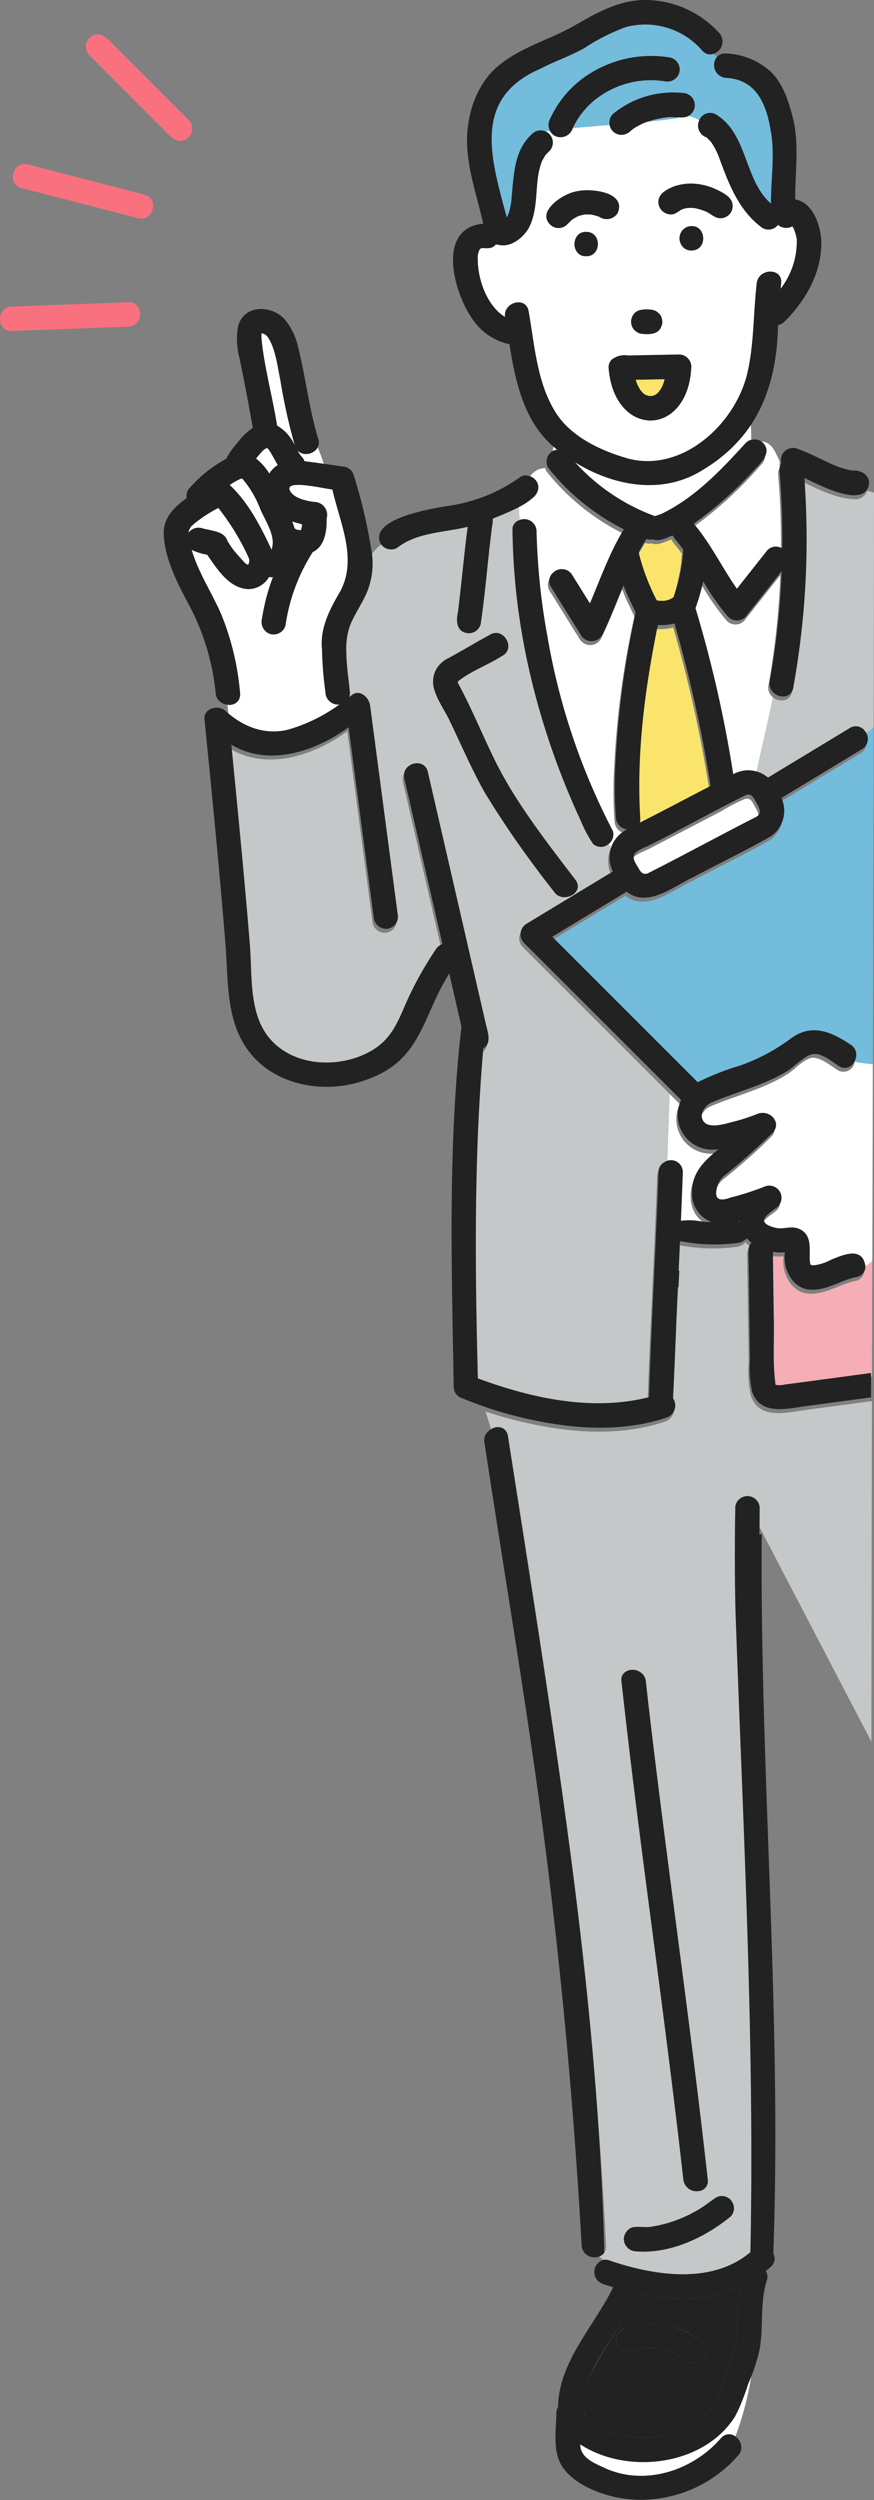 <svg xmlns="http://www.w3.org/2000/svg" xmlns:xlink="http://www.w3.org/1999/xlink" width="129.048" height="368.774" viewBox="0 0 129.048 368.774">
  <rect x="0" y="0" width="129.048" height="368.774" fill="#808080" stroke="none"/>
  <defs>
    <clipPath id="clip-path">
      <rect id="長方形_32" data-name="長方形 32" width="129.048" height="368.774" fill="none"/>
    </clipPath>
  </defs>
  <g id="グループ_8198" data-name="グループ 8198" transform="translate(-2442 -834)">
    <g id="グループ_8197" data-name="グループ 8197" transform="translate(2442 834)">
      <g id="グループ_8196" data-name="グループ 8196" clip-path="url(#clip-path)">
        <path id="パス_28841" data-name="パス 28841" d="M109.037,180.817c0-.039-.01-.078-.009-.117-.093.023-.185.037-.278.058.1.016.192.034.287.059" fill="#fff"/>
        <path id="パス_28842" data-name="パス 28842" d="M98.5,171.813h0a1.675,1.675,0,0,1,2.135,1.686q-.127,3.587-.284,7.171a9.44,9.44,0,0,1,3.121.118c.466.042.931.056,1.395.069a4.454,4.454,0,0,1-2.877-4.192c-.11-3.063,1.754-4.769,3.9-6.569a5.1,5.1,0,0,1-5.515-7.245c-.985-.953-1.942-1.939-2.917-2.9l1.407,1.406Z" fill="#fff"/>
        <path id="パス_28843" data-name="パス 28843" d="M39.678,66.327c-.018-.023-.1-.139-.062-.071.02.026.041.047.062.071" fill="#73bcdc"/>
        <path id="パス_28844" data-name="パス 28844" d="M38.52,49.121a.178.178,0,0,1,0,.026l0-.026h0" fill="#73bcdc"/>
        <path id="パス_28845" data-name="パス 28845" d="M38.525,49.1s0,0,0,.008v.006h0l0-.014" fill="#73bcdc"/>
        <path id="パス_28846" data-name="パス 28846" d="M38.876,68.658a12.212,12.212,0,0,1,.882,1.2,4.055,4.055,0,0,1,1.247-1.264c-.447-.742-.815-1.522-1.305-2.235a.643.643,0,0,1-.083-.1,1.554,1.554,0,0,0-.16-.173l-.014-.008c-.037.011-.069.017-.1.025-.1.061-.225.121-.335.195l-.018.017-.041.035a4.612,4.612,0,0,0-.371.369c-.274.3-.53.613-.785.928a5.923,5.923,0,0,1,1.085,1.014" fill="#fff"/>
        <path id="パス_28847" data-name="パス 28847" d="M94.549,57.544c.027.024.049.055.074.082L94.6,57.6c-.021-.018-.028-.028-.055-.052" fill="#73bcdc"/>
        <path id="パス_28848" data-name="パス 28848" d="M39.7,66.356c.015.016.028.032.045.047-.012-.011-.022-.025-.033-.037a.408.408,0,0,0-.033-.038l.021.028" fill="#73bcdc"/>
        <path id="パス_28849" data-name="パス 28849" d="M38.728,51.285c.633,3.847,1.52,7.658,2.178,11.495a6.337,6.337,0,0,1,2.644,3,85.271,85.271,0,0,1-2.162-9.742c-.449-2.093-.645-4.4-1.8-6.254a1.483,1.483,0,0,0-.967-.639,9.019,9.019,0,0,0,.1,2.144" fill="#fff"/>
        <path id="パス_28850" data-name="パス 28850" d="M96.936,58.142l.039-.023c.075-.046.1-.077.1-.094a.86.86,0,0,1-.135.117" fill="#73bcdc"/>
        <path id="パス_28851" data-name="パス 28851" d="M44.6,77.349c-.483-.151-.982-.262-1.458-.438q.182.505.35,1.012a1.3,1.3,0,0,1,.148.127c.024.014.048.029.073.042.117.036.235.06.353.09h.012c.12.008.24.014.361.011.045-.195.106-.388.139-.587.008-.086.015-.172.022-.258" fill="#fff"/>
        <path id="パス_28852" data-name="パス 28852" d="M93.863,56.015a5.289,5.289,0,0,0,.207.619v0a6.767,6.767,0,0,0,.534.96c.143.131.171.18.141.166a2.4,2.4,0,0,0,.343.348,2.294,2.294,0,0,0,.291.172,3.752,3.752,0,0,1,.373.117.993.993,0,0,1,.2.016c.117,0,.233,0,.349-.009.07-.019.142-.035.212-.054-.009-.02.06-.067.2-.079l.192-.114c.1-.128.165-.159.165-.135.078-.076.152-.155.225-.236.086-.179.136-.215.128-.173a5.931,5.931,0,0,0,.394-.7c.135-.454.075-.155,0-.006l0,.006-.02.068a7.44,7.44,0,0,0,.346-1.052l-4.28.082" fill="#fbe46c"/>
        <path id="パス_28853" data-name="パス 28853" d="M36.609,83.34l-.035.026c.009,0,.022-.008.036-.027h0" fill="#73bcdc"/>
        <path id="パス_28854" data-name="パス 28854" d="M36.795,83.283a.463.463,0,0,0-.07.017.412.412,0,0,0,.1-.006c0-.01-.011-.013-.029-.011" fill="#73bcdc"/>
        <path id="パス_28855" data-name="パス 28855" d="M38.6,49.05l.01-.01.02-.021c-.017-.027-.027-.032-.031-.024a.523.523,0,0,0,0,.055" fill="#73bcdc"/>
        <path id="パス_28856" data-name="パス 28856" d="M38.072,77.1a42.823,42.823,0,0,1,2.022,3.993c.747-2.116-1.049-4.374-1.793-6.332a15.072,15.072,0,0,0-2.523-4.155c.075.079-.106.014-.108-.014-.006-.012.005-.024.047-.03a7.849,7.849,0,0,0-1.8.978,22.625,22.625,0,0,1,4.151,5.56" fill="#fff"/>
        <path id="パス_28857" data-name="パス 28857" d="M96.779,58.265a.329.329,0,0,0-.066.009l-.032.018a.3.3,0,0,1,.1-.027" fill="#73bcdc"/>
        <path id="パス_28858" data-name="パス 28858" d="M99.4,92.565a7.839,7.839,0,0,1-2.453.221c-1.9,9.333-3.178,18.916-2.6,28.453a1.738,1.738,0,0,1-.076.713c3.5-1.775,6.971-3.618,10.461-5.422A193.317,193.317,0,0,0,99.4,92.565" fill="#fbe46c"/>
        <path id="パス_28859" data-name="パス 28859" d="M112.545,175.685l.006,0,.007,0h0l-.01,0" fill="#73bcdc"/>
        <path id="パス_28860" data-name="パス 28860" d="M29.245,77.837a18.793,18.793,0,0,1,2.286.485c.865.214,1.743.515,2.031,1.42a11.748,11.748,0,0,0,.906,1.376c.481.6,1,1.172,1.519,1.744a3.377,3.377,0,0,0,.327.307c.058.037.119.069.18.1a.685.685,0,0,1,.076.019l.029.01h.04l.005-.007,0-.006a1,1,0,0,1,.072-.119,3.136,3.136,0,0,0,.088-.317c.012-.1-.007-.221,0-.323-.005-.022-.009-.043-.01-.05-.005-.026-.023-.081-.036-.122a35.35,35.35,0,0,0-4.517-7.424,19.2,19.2,0,0,0-3.866,2.579,1.7,1.7,0,0,0-.535,1.082,1.9,1.9,0,0,1,1.406-.755" fill="#fff"/>
        <path id="パス_28861" data-name="パス 28861" d="M97.379,57.688c-.012.018-.024.036-.038.054a.162.162,0,0,0,.038-.054" fill="#73bcdc"/>
        <path id="パス_28862" data-name="パス 28862" d="M94.175,82.282a29.421,29.421,0,0,0,2.577,6.837l0,.012c.091.018.179.048.27.063a5.953,5.953,0,0,0,1.008,0c.211-.057.426-.1.635-.168.194-.1.381-.214.572-.321a28.878,28.878,0,0,0,1.282-5.262c.089-.577.091-1.167.182-1.739-.5-.763-1.133-1.375-1.6-2.128-.872.323-1.991.964-2.893.567a1.556,1.556,0,0,1-.95-.067A20.054,20.054,0,0,0,94.108,82.1c.021.063.048.123.067.186" fill="#fbe46c"/>
        <path id="パス_28863" data-name="パス 28863" d="M111.006,65.407a1.8,1.8,0,0,1,1.458,3.049,57.988,57.988,0,0,1-10.235,9.379c2.508,2.914,4.182,6.47,6.379,9.592l4.5-5.683a1.757,1.757,0,0,1,2.2-.252q.064-5.725-.409-11.451a1.575,1.575,0,0,1,.274-1.088,1.912,1.912,0,0,1-.038-.882c-.836-1.769-1.463-3.676-4.132-2.664" fill="#fff"/>
        <path id="パス_28864" data-name="パス 28864" d="M113.46,101.075a117.447,117.447,0,0,0,1.76-16.239l-5.347,6.755a1.8,1.8,0,0,1-2.546,0,35.644,35.644,0,0,1-3.686-5.232,30.738,30.738,0,0,1-1.147,3.937c0,.013.011.023.014.036a182.107,182.107,0,0,1,5.563,24.456,4.419,4.419,0,0,1,3.532-.372c.773-3.921,1.741-7.646,2.526-11.554a1.808,1.808,0,0,1-.669-1.787" fill="#fff"/>
        <path id="パス_28865" data-name="パス 28865" d="M126.324,73.647c-2.789-.092-5.286-1.353-7.75-2.542a122.933,122.933,0,0,1-1.642,30.928c-.271,1.5-1.86,1.586-2.8.83-.786,3.907-1.754,7.632-2.526,11.554a4.65,4.65,0,0,1,1.594.874l12.077-7.306a1.642,1.642,0,0,1,2.275.478l1.439-1.131q.034-17.337.059-34.675a6.525,6.525,0,0,1-1-.289,1.833,1.833,0,0,1-1.721,1.279" fill="#c4c8c9"/>
        <path id="パス_28866" data-name="パス 28866" d="M127.092,111.093l-11.9,7.2a4.575,4.575,0,0,1-1.513,5.626c-3.751,2.149-7.695,4.01-11.51,6.06-2.959,1.36-6.73,4.583-9.827,2.137l-10.989,6.648q10.74,10.731,21.481,21.46a37.811,37.811,0,0,1,6.163-2.428,28.172,28.172,0,0,0,7.6-4.032c3.048-2.25,5.942-1.009,8.831.935a1.774,1.774,0,0,1,.766,1.921c.851.187,1.755.255,2.682.381q.063-24.835.118-49.67l-1.439,1.131a1.755,1.755,0,0,1-.458,2.63" fill="#73bcdc"/>
        <path id="パス_28867" data-name="パス 28867" d="M126.273,188.962c-2.4.464-4.691,2.215-7.215,1.822-2.38-.37-3.7-3.161-3.36-5.472a6.638,6.638,0,0,1-1.776-.059q.066,4.777.131,9.556c.109,3.328-.211,6.781.27,10.063a3.275,3.275,0,0,0,1.349-.05c4.363-.565,8.72-1.176,13.082-1.749q.018-8.545.043-17.092a9.286,9.286,0,0,1-1.289.976,1.54,1.54,0,0,1-1.235,2.005" fill="#f5aeb5"/>
        <path id="パス_28868" data-name="パス 28868" d="M126.189,156.621a1.666,1.666,0,0,1-2.583,1.188c-.983-.662-2.812-2.09-3.954-1.729-1.2.38-2.253,1.617-3.29,2.3-3.481,2.227-7.646,3.2-11.421,4.807-.893.307-2.1,1.777-1.206,2.861.86,1.091,3.292.265,4.4-.014.844-.212,1.676-.469,2.5-.758.246-.087,1.858-.731,1.014-.372,1.763-.75,3.756,1.287,2.181,2.827a89.394,89.394,0,0,1-6.856,6.091,3.356,3.356,0,0,0-1.244,1.705c-.516,1.8.082,2.394,1.881,1.731a42.253,42.253,0,0,0,4.939-1.575h0l.005,0-.005,0h0l.016-.006a1.8,1.8,0,0,1,1.8,3.114c-.452.335-1.876,1.29-1.75,1.891.137.656,1.586,1.033,2.117,1.077,1.013.085,1.911-.332,2.921.039,2.1.769,1.662,2.93,1.717,4.689.1.757.038.7.633.736,2.253-.043,6.347-3.76,7.508-.268a9.286,9.286,0,0,0,1.289-.976q.036-14.49.074-28.979c-.927-.126-1.831-.194-2.682-.381" fill="#fff"/>
        <path id="パス_28869" data-name="パス 28869" d="M89.864,124.49a1.732,1.732,0,0,1-2.288-.011,18.47,18.47,0,0,1-1.767-3.295A107.32,107.32,0,0,1,75.624,78.327a1.613,1.613,0,0,1,1.128-1.636,14.556,14.556,0,0,1-.125-1.942,28.638,28.638,0,0,1-3.865,1.743,6.523,6.523,0,0,1-.124,1.266c-.619,4.765-.963,9.566-1.669,14.321a1.814,1.814,0,0,1-2.214,1.257c-1.4-.379-1.4-1.875-1.138-3.036.534-4.193.888-8.406,1.443-12.6-3.532.87-7.408.775-10.41,3.094a1.785,1.785,0,0,1-2.347-.491,6.822,6.822,0,0,0-1.382,1.408,11.288,11.288,0,0,1-.7,5.543c-1.214,2.789-3.4,5.27-3.077,8.506a54.327,54.327,0,0,0,.513,6.369,1.557,1.557,0,0,1-.723,1.419c0,.055.007.11.012.166.268-.2.536-.4.8-.6,1.231-.93,2.554.387,2.709,1.554l.522,3.951L58.571,135.8a1.809,1.809,0,0,1-1.8,1.8,1.864,1.864,0,0,1-1.8-1.8l-.522-3.952-3.171-23.979c-4.893,3.576-11.8,5.868-17.313,2.569.965,9.844,1.94,19.688,2.739,29.547.379,4.721-.239,10.51,3.282,14.187,3.608,3.768,9.892,3.964,14.319,1.6,2.709-1.447,3.823-3.456,5-6.18a52.168,52.168,0,0,1,4.9-9.034,1.811,1.811,0,0,1,.932-.709q-2.813-12.215-5.626-24.429c-.52-2.259,2.952-3.214,3.472-.957q4.24,18.423,8.483,36.844c.009.025.012.054.019.079.254,1.23,1.043,3.069-.314,3.828-1.4,16.181-1.223,32.476-.805,48.7,7.97,2.944,16.869,4.888,25.266,2.774.349-11.066,1.019-22.125,1.4-33.191a1.706,1.706,0,0,1,1.465-1.686l.37-10.459L77.178,139.688a1.822,1.822,0,0,1,.364-2.828l12.76-7.718a4.575,4.575,0,0,1-.047-4.11,5.354,5.354,0,0,0-.388-.545l0,0m-4.728,6.891a2.041,2.041,0,0,1-2.79.668,36.719,36.719,0,0,1-3.123-3.926,116.624,116.624,0,0,1-7.7-11.3c-1.943-3.463-3.485-7.1-5.22-10.689-1.649-3.039-4.3-6.694-.092-9.052,2.317-1.144,4.479-2.807,6.884-3.7,1.77-.167,2.757,2.506,1.076,3.349-2.074,1.336-4.556,2.2-6.483,3.718-.209.219-.075.292.2.827,3.108,5.981,5.386,12.379,9.3,17.924,2.428,3.644,5.131,7.124,7.762,10.579a1.4,1.4,0,0,1,.181,1.6" fill="#c4c8c9"/>
        <path id="パス_28870" data-name="パス 28870" d="M43.921,66.438a8.7,8.7,0,0,0,.485.787,2.123,2.123,0,0,1,.558.812c.955.11,1.89.247,2.839.383a24.607,24.607,0,0,0-.9-2.429,1.906,1.906,0,0,1-2.982.447" fill="#fff"/>
        <path id="パス_28871" data-name="パス 28871" d="M100.785,17.319c-.211-.019-.423-.019-.634-.027a1.158,1.158,0,0,0-.247.151c-1.462.209-2.873.368-4.266.508a5.217,5.217,0,0,0-.528.181,9.891,9.891,0,0,0-1.714.943l-.015.011c-1.045,1.192-3.009,1.029-3.367-.651-1.8.138-3.6.28-5.446.459a1.842,1.842,0,0,1-3.389.385c-.226.03-.45.057-.677.088a1.818,1.818,0,0,1,.6,2.94,5.149,5.149,0,0,0-.566.578l-.011.015c-.19.3-.358.6-.526.909a11.5,11.5,0,0,0-.573,2.342c-.33,2.488-.15,5.137-1.323,7.429-.859,1.558-2.848,3.083-4.681,2.485a1.764,1.764,0,0,1-.229.011c-.49.636-1.236.564-1.94.511-.03.006-.093.015-.164.027-.025.008-.049.017-.08.029-.048.037-.108.082-.146.114-.044.069-.086.139-.124.212-.012.02-.019.027-.028.04-.047.219-.138.455-.163.676-.153,3.171,1.233,7.384,4.027,9.081-.288-2.2,3.082-3.109,3.478-.864.888,5.03,1.221,10.607,4.039,15.023,2.286,3.581,6.759,5.629,10.714,6.742,8.037,2.059,15.83-5.19,17.56-12.68.991-4.308.858-8.824,1.371-13.2.267-2.277,3.869-2.3,3.6,0-.032.269-.051.545-.078.816a11.417,11.417,0,0,0,2.392-7.348,8.862,8.862,0,0,0-.356-1.28c-.019-.052-.039-.1-.059-.156-.069-.147-.15-.287-.227-.429a1.9,1.9,0,0,1-2.132-.215,1.783,1.783,0,0,1-2.313.445c-3.612-2.634-5.041-6.741-6.533-10.775a11.174,11.174,0,0,0-1.017-1.873c-.218-.24-.445-.474-.677-.7a1.827,1.827,0,0,1-1.083-2.532,4.819,4.819,0,0,0-1.617-.633,1.457,1.457,0,0,1-.85.212M80.823,31.163a7.026,7.026,0,0,1,6.55-3.087c1.773.169,4.963.941,3.812,3.371a1.921,1.921,0,0,1-2.7.532,6.589,6.589,0,0,0-1.208-.331h-.011a5.781,5.781,0,0,0-1,0,5.665,5.665,0,0,0-.922.252l-.017.006-.006,0a5.885,5.885,0,0,0-.97.583l.052-.032.014-.014c.174-.13.168-.091-.014.014-.551.523-1.1,1.254-1.933,1.168a1.775,1.775,0,0,1-1.648-2.465M88.285,36a1.737,1.737,0,0,1-3.45.336A1.737,1.737,0,1,1,88.285,36m13.788,18.093c-.458,10.535-11.409,10.56-12.211.164a1.541,1.541,0,0,1,.558-1.284,3.13,3.13,0,0,1,2.325-.536l7.528-.144a1.819,1.819,0,0,1,1.8,1.8m-8.9-6.641a2,2,0,0,1,.527-1.273,1.73,1.73,0,0,1,.58-.372A3.916,3.916,0,0,1,96,45.676a1.788,1.788,0,0,1,.908.245l.365.282A1.793,1.793,0,0,1,97.73,47c.022.16.043.319.065.479a1.553,1.553,0,0,1-.155.693,1.351,1.351,0,0,1-.372.579,1.589,1.589,0,0,1-.58.372,3.917,3.917,0,0,1-1.714.132,1.791,1.791,0,0,1-.908-.246l-.365-.282a2.076,2.076,0,0,1-.462-.794c-.022-.16-.043-.319-.065-.478M100.6,34.188a1.657,1.657,0,0,1,1.494-.835c2.225-.067,2.4,3.573,0,3.6a1.81,1.81,0,0,1-1.494-2.765m2.751-6.986c1.719.422,5.385,1.386,4.74,3.748a1.786,1.786,0,0,1-1.6,1.234c-.949.083-1.6-.765-2.444-1.057a7.812,7.812,0,0,0-1.5-.432,5.065,5.065,0,0,0-1.128-.007,4.525,4.525,0,0,0-.731.2c-.48.236-.887.666-1.434.727A1.816,1.816,0,0,1,98.1,28.253a6.787,6.787,0,0,1,5.25-1.051" fill="#fff"/>
        <path id="パス_28872" data-name="パス 28872" d="M103.681,7.45A11.123,11.123,0,0,0,92.438,3.982a29.183,29.183,0,0,0-6.147,3.1c-2.072,1.17-4.325,1.906-6.423,3.017-10.284,4.377-7.347,13.352-5.055,21.949l0,.012c.117-.154.176-.347.279-.507l-.03.05a.778.778,0,0,1-.072.127c-.01.01.005-.022.072-.127a9.881,9.881,0,0,0,.4-1.7c.4-3.515.227-7.563,3.085-10.138a1.9,1.9,0,0,1,1.947-.4c.228-.031.452-.058.678-.087a2.047,2.047,0,0,1,.035-1.727,15.4,15.4,0,0,1,6.362-6.989A17.063,17.063,0,0,1,99.038,8.505a1.819,1.819,0,0,1,1.257,2.215,1.845,1.845,0,0,1-2.214,1.257,13.257,13.257,0,0,0-8.894,1.809,11.88,11.88,0,0,0-4.619,5.108c1.842-.179,3.646-.321,5.446-.46a1.769,1.769,0,0,1,.49-1.615,13.939,13.939,0,0,1,10.281-3.1,1.8,1.8,0,0,1,.85,3.389,4.807,4.807,0,0,1,1.616.633,1.719,1.719,0,0,1,2.487-.834c4.7,2.875,4.106,9.67,8.1,13.137.06-5.5,1.183-11.674-2.156-16.46a6.306,6.306,0,0,0-4.5-2.088A1.9,1.9,0,0,1,105.862,8.4l-.47-.471a1.5,1.5,0,0,1-1.711-.48" fill="#73bcdc"/>
        <path id="パス_28873" data-name="パス 28873" d="M98.51,17.319c-.11.01-.22.02-.33.032h0a12.631,12.631,0,0,0-2.538.6c1.392-.14,2.8-.3,4.266-.508a1.2,1.2,0,0,1,.247-.152,13.612,13.612,0,0,0-1.641.028" fill="#73bcdc"/>
        <path id="パス_28874" data-name="パス 28874" d="M42.293,108.229a24.238,24.238,0,0,0,8.653-4.512l-.012-.166a1.8,1.8,0,0,1-2.877-1.419,54.328,54.328,0,0,1-.513-6.37c-.318-3.168,1.2-5.988,2.748-8.626,2.495-4.834-.121-10.047-1.213-14.945-.881-.006-7.627-1.735-6.145.393.656.993,2.588,1.385,3.631,1.467a1.908,1.908,0,0,1,1.653,2.462c.061,1.758-.267,4.087-2.043,4.921a27.313,27.313,0,0,0-4.028,10.834,1.82,1.82,0,0,1-2.214,1.257,1.85,1.85,0,0,1-1.258-2.214A29.975,29.975,0,0,1,40.3,85.132a3.212,3.212,0,0,1-.588-.017,3.536,3.536,0,0,1-3.218,1.779c-2.763-.253-4.439-2.981-5.9-5.068a8.732,8.732,0,0,1-2.3-.718c1,3.374,2.934,6.248,4.338,9.432a39.534,39.534,0,0,1,2.814,11.711,1.542,1.542,0,0,1-1.876,1.7c.093.7.166,1.392.214,2.079a9.691,9.691,0,0,0,8.508,2.2" fill="#fff"/>
        <path id="パス_28875" data-name="パス 28875" d="M103.881,69.243c-7.125,4.588-16.118,1.764-22.152-3.353A2.176,2.176,0,0,0,81.677,67c1.632-.54,2.328,1.156,3.4,2.184a29.957,29.957,0,0,0,11.411,7.528c.337-.1.667-.21,1-.332l.025-.012c3.609-1.678,6.541-4.426,9.341-7.175,1.057-1.06,2.1-2.146,3.072-3.283a1.525,1.525,0,0,1,1-.5c-.028-.9.019-1.833-.074-2.7a22.683,22.683,0,0,1-6.961,6.533" fill="#fff"/>
        <path id="パス_28876" data-name="パス 28876" d="M78.285,70.254a1.8,1.8,0,0,1,.315,3.235,16.329,16.329,0,0,1-1.973,1.259,14.886,14.886,0,0,0,.125,1.942,1.817,1.817,0,0,1,2.472,1.637c.032,1.4.1,2.807.191,4.207a96.355,96.355,0,0,0,1.424,11.374A97.278,97.278,0,0,0,90.5,122.581a1.753,1.753,0,0,1-.629,1.9h0a5.445,5.445,0,0,1,.387.544,4.928,4.928,0,0,1,2.146-2.092,1.86,1.86,0,0,1-1.661-1.7,62.485,62.485,0,0,1-.041-8.346,131.525,131.525,0,0,1,2.933-21.831,2.109,2.109,0,0,1-.045-.266c-.583-1.282-1.248-2.532-1.721-3.862-1.006,2.384-1.985,4.978-3.165,7.356a1.817,1.817,0,0,1-3.109,0q-2.209-3.546-4.42-7.092a1.6,1.6,0,0,1,.328-2.162,1.8,1.8,0,0,1,2.781.346q1.31,2.1,2.621,4.2c1.54-3.583,2.925-7.542,5.018-10.913A33.643,33.643,0,0,1,80.74,69.6a1.277,1.277,0,0,1-.233-.555,2.712,2.712,0,0,0-2.222,1.213" fill="#fff"/>
        <path id="パス_28877" data-name="パス 28877" d="M108.5,356.491c-4.586,7.212-15.822,8.619-22.825,4.072-.046,2.023,2.257,2.854,3.78,3.567,5.884,2.6,12.911.251,16.986-4.474a1.534,1.534,0,0,1,2.149-.259,47.234,47.234,0,0,0,2.349-8.932c-.884,1.977-1.334,4.167-2.439,6.026" fill="#fff"/>
        <path id="パス_28878" data-name="パス 28878" d="M75,211.829c6.348,39.606,12.532,79.3,14.481,119.41a1.556,1.556,0,0,1-1,1.608c.186.178.379.352.585.516a1.742,1.742,0,0,1,.437-.027c6.71,2.185,15.418,3.88,21.3-1.122.643-31.225-1.119-63.472-2.2-94.463-.107-4.521-.137-9.331-.034-15.292a1.682,1.682,0,0,1,.585-1.3,1.806,1.806,0,0,1,3.015,1.3c-.017.932-.014,1.863-.026,2.795l.333.639,16.189,31.024q.027-25.122.082-50.243l-9.75,1.3c-2.853.381-6.922,1.515-8.135-2.106a15.931,15.931,0,0,1-.322-4.734q-.078-5.639-.155-11.28c-.006.019-.016.034-.022.052l.025-1.181-.018.006q-.026-1.816-.05-3.631a1.644,1.644,0,0,1,.45-1.2,5.73,5.73,0,0,1-.687-.652,2.28,2.28,0,0,1-1.251.667,26.142,26.142,0,0,1-8.618-.255q-.1,2.2-.2,4.4c.028-.029.065-.048.1-.075l-.126,2.5c-.024-.025-.055-.044-.077-.07q-.1,2.2-.2,4.4c-.21,4.008-.3,8.03-.528,12.033a1.878,1.878,0,0,1-.928,2.828c-6.464,2.188-13.539,1.724-20.116.3a60.923,60.923,0,0,1-6.48-1.786c.328.876.6,1.752.83,2.628a1.564,1.564,0,0,1,2.516,1m33.076,114.9c-3.735,3.291-9.1,5.741-14.171,5.357a1.853,1.853,0,0,1-1.8-1.8,1.875,1.875,0,0,1,1.445-1.783c.9-.049,1.815.075,2.715-.059a19.748,19.748,0,0,0,9.023-4,1.816,1.816,0,0,1,2.789,2.286M91.767,247.561c.344-1.975,3.488-1.447,3.591.467,1.341,12.029,2.928,24.028,4.495,36.031,1.631,12.47,3.259,24.942,4.645,37.443a1.465,1.465,0,0,1-1.277,1.692A1.971,1.971,0,0,1,100.9,321.5c-.553-4.982-1.159-9.958-1.775-14.933-2.4-19.67-5.358-39.3-7.356-59.008" fill="#c4c8c9"/>
        <path id="パス_28879" data-name="パス 28879" d="M97.341,57.742l-.045.047c-.011.023-.019.033-.031.061a.535.535,0,0,1,.076-.108" fill="#73bcdc"/>
        <path id="パス_28880" data-name="パス 28880" d="M95.784,58.408c.1.022.2.017.171.007s-.039,0-.058,0c-.037,0-.075-.005-.113-.008" fill="#73bcdc"/>
        <path id="パス_28881" data-name="パス 28881" d="M94.644,57.657a.3.3,0,0,0,.1.106c-.039-.049-.082-.092-.123-.137l.021.031" fill="#73bcdc"/>
        <path id="パス_28882" data-name="パス 28882" d="M96.859,58.216a.421.421,0,0,1,.077-.074l-.03.018a.726.726,0,0,0-.047.056" fill="#73bcdc"/>
        <path id="パス_28883" data-name="パス 28883" d="M95.752,58.4l-.124,0c.051,0,.1.006.155.012l-.017,0-.014-.005" fill="#73bcdc"/>
        <path id="パス_28884" data-name="パス 28884" d="M95.11,18.131l-.043.016c-.229.086-.021.041.043-.016" fill="#73bcdc"/>
        <path id="パス_28885" data-name="パス 28885" d="M109.278,337.354c-4.641,2.072-10.059,2.03-15.161.962-1.468,3.049-3.444,5.839-5.17,8.755-1.309,2.322-2.961,5-3,7.677.173,3.193,4.127,4.013,6.669,4.577a14.155,14.155,0,0,0,10.514-2.177c2-1.374,2.906-3.61,3.614-5.828,1.027-2.587,2.036-5.03,2.1-7.869a37.565,37.565,0,0,1,.436-6.1m-5.626,10.7a1.85,1.85,0,0,1-2.546,0c.076.059.1.077.087.071a10.068,10.068,0,0,0-1.911-1.134,9.116,9.116,0,0,0-2.181-.618,11.083,11.083,0,0,0-1.858,0l-.1.01a9.321,9.321,0,0,0-1.911.52,1.821,1.821,0,0,1-2.214-1.257,1.842,1.842,0,0,1,1.257-2.215,11.587,11.587,0,0,1,11.375,2.08,1.82,1.82,0,0,1,0,2.546" fill="#222"/>
        <path id="パス_28886" data-name="パス 28886" d="M96.516,58.352c-.006.03.115-.025.165-.06a1.053,1.053,0,0,1-.165.06" fill="#73bcdc"/>
        <path id="パス_28887" data-name="パス 28887" d="M17.262,7.111C16.155,6.022,14.83,4.141,13.208,5.6a1.823,1.823,0,0,0,0,2.545l10.6,10.6c1.108,1.089,2.432,2.97,4.054,1.508a1.824,1.824,0,0,0,0-2.546l-10.6-10.6" fill="#f9717f"/>
        <path id="パス_28888" data-name="パス 28888" d="M21.331,28.717l-17.2-4.46c-2.244-.582-3.2,2.889-.957,3.471l17.2,4.46c2.244.582,3.2-2.889.957-3.471" fill="#f9717f"/>
        <path id="パス_28889" data-name="パス 28889" d="M18.941,44.582l-17.205.637c-2.309.086-2.32,3.687,0,3.6l17.205-.637c2.309-.085,2.321-3.686,0-3.6" fill="#f9717f"/>
        <path id="パス_28890" data-name="パス 28890" d="M95.767,58.4l.017,0c.038,0,.076.007.113.008.02,0,.039,0,.058,0a1.085,1.085,0,0,0-.2-.016l.014,0" fill="#222"/>
        <path id="パス_28891" data-name="パス 28891" d="M94.623,57.625c.041.046.084.089.123.137.029.014,0-.035-.141-.166l.018.029" fill="#222"/>
        <path id="パス_28892" data-name="パス 28892" d="M100.273,52.293l-7.528.144a3.13,3.13,0,0,0-2.325.536,1.544,1.544,0,0,0-.558,1.284c.809,10.412,11.759,10.355,12.211-.164a1.819,1.819,0,0,0-1.8-1.8M98.01,56.409c-.06.2-.141.385-.213.576.009-.028.014-.044.021-.068a6.143,6.143,0,0,1-.394.7c.008-.042-.042-.006-.128.173.014-.015.03-.03.045-.047s.026-.036.038-.053a.175.175,0,0,1-.038.053.56.56,0,0,0-.077.109c.013-.029.021-.038.032-.062-.073.081-.147.16-.225.236,0,.017-.021.049-.1.094l-.039.023a.391.391,0,0,0-.077.074.726.726,0,0,1,.047-.056l-.193.114a.438.438,0,0,1,.066-.009.3.3,0,0,0-.1.027c-.05.036-.171.09-.165.061-.071.019-.142.035-.212.055-.117,0-.233.01-.349.008.028.01-.075.015-.171-.007-.052-.006-.1-.011-.156-.012l.124,0c-.1-.029-.253-.094-.373-.117a2.235,2.235,0,0,1-.29-.172,2.358,2.358,0,0,1-.344-.348.394.394,0,0,1-.122-.137.964.964,0,0,0-.074-.081c.027.023.034.033.055.052a6.805,6.805,0,0,1-.533-.96v0a5.482,5.482,0,0,1-.207-.619l4.281-.081c-.044.159-.082.319-.134.475" fill="#222"/>
        <path id="パス_28893" data-name="パス 28893" d="M96.906,58.16l.03-.018a.778.778,0,0,0,.135-.117c0-.024-.064.008-.165.135" fill="#222"/>
        <path id="パス_28894" data-name="パス 28894" d="M96.549,58.344c.034-.01.084-.033.133-.052l.031-.019c-.137.013-.207.06-.2.08l.033-.009" fill="#222"/>
        <path id="パス_28895" data-name="パス 28895" d="M97.818,56.916l0-.005c.071-.149.132-.447,0,.005" fill="#222"/>
        <path id="パス_28896" data-name="パス 28896" d="M58.649,80.8c3-2.319,6.878-2.224,10.41-3.094-.555,4.191-.908,8.4-1.443,12.6-.259,1.16-.266,2.66,1.139,3.036a1.814,1.814,0,0,0,2.214-1.257c.705-4.754,1.049-9.555,1.668-14.321a6.436,6.436,0,0,0,.124-1.265c1.8-.805,8.013-2.832,6.484-5.466a2.011,2.011,0,0,0-1.737-.9,1.309,1.309,0,0,0-.725.258,24.046,24.046,0,0,1-10.01,4.142c-2.414.378-12.354,1.824-10.587,5.629a1.818,1.818,0,0,0,2.463.646" fill="#222"/>
        <path id="パス_28897" data-name="パス 28897" d="M75.7,77.729c-.019,14.906,3.854,29.949,10.107,43.454a18.445,18.445,0,0,0,1.767,3.3,1.73,1.73,0,0,0,2.287.011l0,0a1.751,1.751,0,0,0,.628-1.9,97.282,97.282,0,0,1-9.657-28.674,96.146,96.146,0,0,1-1.424-11.374c-.093-1.4-.16-2.8-.191-4.207a1.816,1.816,0,0,0-2.472-1.636,1.575,1.575,0,0,0-1.05,1.038" fill="#222"/>
        <path id="パス_28898" data-name="パス 28898" d="M84.955,129.776c-4.208-5.524-8.6-11.112-11.76-17.345-1.825-3.692-3.368-7.519-5.3-11.158-.276-.535-.41-.608-.2-.826,1.927-1.519,4.409-2.382,6.482-3.719,2.036-1.086.143-4.289-1.816-3.109-2.048,1.153-4.086,2.325-6.143,3.46a3.879,3.879,0,0,0-2.242,4.03c.314,1.787,1.593,3.463,2.334,5.022,1.735,3.59,3.277,7.226,5.22,10.689a147.385,147.385,0,0,0,10.321,14.773c1.15,1.722,4.568.174,3.108-1.817" fill="#222"/>
        <path id="パス_28899" data-name="パス 28899" d="M35.447,102.251A39.534,39.534,0,0,0,32.633,90.54c-1.4-3.185-3.333-6.058-4.338-9.433a8.647,8.647,0,0,0,2.3.718c1.461,2.088,3.138,4.816,5.9,5.069a3.538,3.538,0,0,0,3.218-1.779,3.225,3.225,0,0,0,.589.017,29.912,29.912,0,0,0-1.625,6.179,1.849,1.849,0,0,0,1.258,2.214,1.821,1.821,0,0,0,2.214-1.257,27.305,27.305,0,0,1,4.027-10.834c1.777-.835,2.1-3.162,2.044-4.921a1.91,1.91,0,0,0-1.653-2.463c-1.043-.082-2.976-.474-3.631-1.466-1.482-2.127,5.255-.4,6.145-.393,1.092,4.9,3.707,10.112,1.213,14.945-1.552,2.638-3.066,5.458-2.748,8.626a54.345,54.345,0,0,0,.513,6.37,1.863,1.863,0,0,0,1.8,1.8c.883,0,1.926-.852,1.8-1.8-.279-3.321-1.135-6.885.1-10.087.727-1.646,1.767-3.127,2.463-4.788a11.292,11.292,0,0,0,.7-5.544,76.218,76.218,0,0,0-2.684-11.587,1.774,1.774,0,0,0-1.257-1.257c-2.006-.288-4-.583-6.016-.832a2.134,2.134,0,0,0-.558-.813,8.687,8.687,0,0,1-.485-.786c1.183,1.282,3.656.086,3.073-1.687-1.359-4.425-1.851-9.034-2.967-13.511a9.745,9.745,0,0,0-2.021-4.169c-1.945-2.084-5.965-2.2-6.85,1.051a10.824,10.824,0,0,0,.208,4.7c.707,3.419,1.351,6.851,1.967,10.288a9.364,9.364,0,0,0-2.319,2.27,10.831,10.831,0,0,0-1.621,2.3,19.405,19.405,0,0,0-5.365,4.274,1.688,1.688,0,0,0-.461,1.534c-1.847,1.272-3.425,2.925-3.394,5.137.05,3.624,2.071,7.508,3.743,10.619a35.014,35.014,0,0,1,3.933,13.007c.146,2.166,3.779,2.408,3.6,0m9.136-24.644c-.033.2-.093.391-.139.587-.12,0-.24,0-.361-.011h-.012c-.117-.03-.236-.054-.353-.09-.025-.013-.049-.028-.073-.042a1.219,1.219,0,0,0-.148-.127q-.17-.507-.349-1.012c.475.176.974.286,1.457.438-.007.086-.013.172-.022.258M36.61,83.339c-.015.018-.028.028-.037.027l0,0,.014-.01.025-.018Zm.116-.04c.033-.006.086-.033.1-.005a.377.377,0,0,1-.1.005m1.873-34.3c0-.008.014,0,.031.023l-.02.021-.01.011a.527.527,0,0,1,0-.055m.025.145h0a1.5,1.5,0,0,1,.966.64c1.153,1.86,1.349,4.161,1.8,6.253a85.176,85.176,0,0,0,2.162,9.742h0a6.332,6.332,0,0,0-2.644-3c-.673-4.381-1.963-8.7-2.314-13.126-.007-.181.026-.345.032-.514m-.1.007v-.026h0l0,.026m0-.03v-.006c0-.006,0,0,.005-.008h0l0,.015h0m-.73,18.527c.256-.315.512-.63.786-.928a4.612,4.612,0,0,1,.371-.369l.041-.035.018-.017c.11-.074.238-.134.335-.195.033-.008.065-.014.1-.025l.013.008a1.464,1.464,0,0,1,.16.173c-.04-.069.044.047.062.071-.02-.024-.042-.046-.062-.071a.727.727,0,0,0,.084.1c-.009-.013-.013-.017-.021-.028.023.024.043.054.066.076h0a.5.5,0,0,1-.045-.047h0c.489.712.858,1.492,1.305,2.234a4.066,4.066,0,0,0-1.247,1.264,8.084,8.084,0,0,0-1.968-2.21m-2.8,3.244a2.856,2.856,0,0,1,.728-.326c-.171.016.15.142.061.043A15.136,15.136,0,0,1,38.3,74.76c.744,1.961,2.539,4.214,1.792,6.332-1.6-3.4-3.4-6.965-6.173-9.553a11.411,11.411,0,0,1,1.069-.651m-7.151,7.7h0a1.7,1.7,0,0,1,.536-1.082,19.238,19.238,0,0,1,3.865-2.58,35.319,35.319,0,0,1,4.518,7.425c.012.04.03.095.036.122l.009.05c0,.074.008.193.01.268,0,.008,0,.03-.005.056a2.859,2.859,0,0,1-.088.315.954.954,0,0,0-.072.12l0,.006,0,.006H36.6l-.028-.009a.453.453,0,0,0-.076-.019c-.062-.032-.123-.064-.18-.1a3.739,3.739,0,0,1-.332-.311c-.512-.572-1.035-1.14-1.514-1.741a11.342,11.342,0,0,1-.906-1.376c-.548-1.5-2.483-1.4-3.779-1.84a1.845,1.845,0,0,0-1.945.691" fill="#222"/>
        <path id="パス_28900" data-name="パス 28900" d="M86.547,34.2c-2.305-.066-2.277,3.676,0,3.6,2.255.053,2.358-3.609,0-3.6" fill="#222"/>
        <path id="パス_28901" data-name="パス 28901" d="M100.6,36.117a1.636,1.636,0,0,0,1.495.836c2.394-.027,2.225-3.667,0-3.6a1.816,1.816,0,0,0-1.495,2.764" fill="#222"/>
        <path id="パス_28902" data-name="パス 28902" d="M103.881,69.243c7.945-4.792,10.824-12.293,11-21.289a1.727,1.727,0,0,0,.94-.5c3.18-3.143,5.59-7.381,5.444-11.978-.156-2.353-1.228-5.585-3.85-6.07-.036-4.222.7-8.461-.5-12.6-.607-2.266-1.459-4.714-3.237-6.335a10.4,10.4,0,0,0-6.5-2.583,1.552,1.552,0,0,0-1.315.506,1.9,1.9,0,0,0,1.315,3.094c4.45.16,6,3.893,6.606,7.735.7,3.533.015,7.208.053,10.813-3.992-3.467-3.4-10.262-8.1-13.137a1.719,1.719,0,0,0-2.486.834,1.827,1.827,0,0,0,1.083,2.532c.232.225.459.458.677.7a11.207,11.207,0,0,1,1.017,1.873c1.492,4.034,2.921,8.141,6.533,10.774a1.781,1.781,0,0,0,2.313-.444,1.9,1.9,0,0,0,2.132.215c.077.142.158.282.227.429.02.052.04.1.059.156a8.9,8.9,0,0,1,.356,1.28,11.419,11.419,0,0,1-2.392,7.348c.027-.271.046-.547.078-.816.269-2.3-3.333-2.277-3.6,0-.513,4.377-.38,8.893-1.371,13.2-1.728,7.49-9.525,14.739-17.56,12.68-3.955-1.113-8.428-3.161-10.714-6.743-2.818-4.415-3.151-9.992-4.039-15.022-.4-2.245-3.766-1.337-3.478.864-2.794-1.7-4.18-5.908-4.027-9.081.025-.221.116-.457.163-.676.009-.013.016-.02.028-.04.038-.073.08-.143.124-.212.038-.032.1-.077.146-.114.031-.012.055-.021.08-.029l.164-.027c.7.053,1.45.124,1.94-.511a1.764,1.764,0,0,0,.229-.011c1.834.6,3.822-.928,4.681-2.486,1.173-2.291.993-4.94,1.323-7.428A11.5,11.5,0,0,1,80,23.809c.169-.307.336-.614.526-.909l.011-.015a5.149,5.149,0,0,1,.566-.578,1.8,1.8,0,0,0-2.546-2.547C75.7,22.337,75.872,26.384,75.47,29.9a9.987,9.987,0,0,1-.406,1.706c.013-.02.014-.025.031-.05-.1.16-.163.354-.28.507l0-.012c-2.292-8.608-5.23-17.567,5.055-21.949,2.1-1.111,4.352-1.847,6.423-3.016a29.164,29.164,0,0,1,6.147-3.1A11.123,11.123,0,0,1,103.681,7.45a1.507,1.507,0,0,0,1.711.481,1.9,1.9,0,0,0,.835-3.026A14.8,14.8,0,0,0,96.251.038C91.977-.3,88.478,1.667,84.9,3.728c-3.693,2.131-8.05,3.23-11.364,6.019-2.944,2.478-4.373,6.417-4.557,10.177C68.765,24.375,70.4,28.68,71.346,33c-7.378.653-4.1,11.5-.784,15.084a8.614,8.614,0,0,0,4.658,2.686c.867,5.452,2.119,11.383,6.509,15.117,6.034,5.117,15.027,7.941,22.152,3.353" fill="#222"/>
        <path id="パス_28903" data-name="パス 28903" d="M81.472,33.322a1.784,1.784,0,0,0,2.267-.211c.219-.22.439-.439.665-.651l-.053.031h0a5.921,5.921,0,0,1,.97-.582l.006,0a5.65,5.65,0,0,1,.939-.258,5.781,5.781,0,0,1,1,0h.011a6.657,6.657,0,0,1,1.209.331,1.919,1.919,0,0,0,2.7-.531c1.488-3.5-5.122-3.9-7.155-2.888-1.727.655-4.839,3-2.558,4.763" fill="#222"/>
        <path id="パス_28904" data-name="パス 28904" d="M99.522,27.489c-.86.363-1.957.859-2.252,1.839a1.861,1.861,0,0,0,1.984,2.289h0c.547-.061.954-.491,1.433-.727a4.536,4.536,0,0,1,.732-.2,5.006,5.006,0,0,1,1.128.006,7.927,7.927,0,0,1,1.5.432c.846.293,1.5,1.141,2.444,1.058a1.794,1.794,0,0,0,1.625-2.252c-.223-.884-1.112-1.31-1.858-1.721a8.407,8.407,0,0,0-6.733-.722m1.176,3.4,0,0c.14-.072.078-.036,0,0" fill="#222"/>
        <path id="パス_28905" data-name="パス 28905" d="M93.174,47.451c.022.159.043.319.065.478a2.087,2.087,0,0,0,.462.795l.365.281a1.791,1.791,0,0,0,.908.246,3.932,3.932,0,0,0,1.714-.131,1.6,1.6,0,0,0,.58-.372,1.36,1.36,0,0,0,.372-.58,1.55,1.55,0,0,0,.155-.693c-.022-.16-.043-.319-.065-.479a1.8,1.8,0,0,0-.462-.794l-.365-.281A1.789,1.789,0,0,0,96,45.675a3.915,3.915,0,0,0-1.714.131,1.746,1.746,0,0,0-.58.372,2,2,0,0,0-.527,1.273" fill="#222"/>
        <path id="パス_28906" data-name="パス 28906" d="M95.434,129.428c5.354-2.7,10.671-5.606,16.033-8.342,1.02-.6.295-1.532-.105-2.3-.306-.578-.627-1.183-1.428-.911a26.73,26.73,0,0,0-3.456,1.8L95.81,125.223c-.58.3-2.181.813-2.414,1.531-.205.633.462,1.472.739,1.984.293.544.641.908,1.3.69" fill="#fff"/>
        <path id="パス_28907" data-name="パス 28907" d="M74.992,31.73a.706.706,0,0,0,.072-.127c-.067.1-.081.137-.072.127" fill="#222"/>
        <path id="パス_28908" data-name="パス 28908" d="M81.86,20.014a1.887,1.887,0,0,0,2.708-1.12,11.883,11.883,0,0,1,4.619-5.109,13.262,13.262,0,0,1,8.894-1.808,1.846,1.846,0,0,0,2.215-1.258,1.818,1.818,0,0,0-1.258-2.214,17.059,17.059,0,0,0-11.461,2.058,15.4,15.4,0,0,0-6.363,6.988,1.873,1.873,0,0,0,.646,2.463" fill="#222"/>
        <path id="パス_28909" data-name="パス 28909" d="M93.05,19.365c.114-.1.19-.171.331-.28l.015-.01a9.866,9.866,0,0,1,1.714-.944,13.829,13.829,0,0,1,3.066-.78h0c1.131-.248,2.409.231,3.456-.244a1.8,1.8,0,0,0-.851-3.389,13.932,13.932,0,0,0-10.281,3.1,1.8,1.8,0,0,0,2.546,2.546m2.017-1.218.043-.016c-.065.057-.272.1-.043.016" fill="#222"/>
        <path id="パス_28910" data-name="パス 28910" d="M112.581,175.672h0" fill="#222"/>
        <path id="パス_28911" data-name="パス 28911" d="M88.863,332.64a1.424,1.424,0,0,0,.362-.36C88.246,291.954,81.1,251.732,75,211.83c-.429-2.392-3.882-1.136-3.472.957,2.17,14.291,4.529,28.554,6.646,42.854,3.763,25.062,6.281,50.3,7.708,75.6a1.878,1.878,0,0,0,2.189,1.711h0a1.9,1.9,0,0,0,.405-.1,1.64,1.64,0,0,0,.382-.207" fill="#222"/>
        <path id="パス_28912" data-name="パス 28912" d="M113.222,336.393a1.6,1.6,0,0,0-.15-1.4c.248-.2.5-.4.742-.623a1.571,1.571,0,0,0,.367-1.953c1.281-35.3-1.987-70.638-1.71-105.972-.1-.251-.216-.214-.34,0,.016-1.331.019-2.663.037-3.994a1.806,1.806,0,0,0-3.015-1.3,1.687,1.687,0,0,0-.585,1.3c-.1,5.961-.072,10.77.034,15.292,1.085,30.994,2.846,63.233,2.2,94.463-5.714,4.836-14.3,3.473-20.843,1.217a1.743,1.743,0,0,0-.9-.069h0a1.876,1.876,0,0,0-1.064,2.7c.487.911,1.653,1,2.542,1.334-2.787,5.733-8.061,10.981-8.134,17.655a1.759,1.759,0,0,0-.258.92c-.025,2.629-.626,5.769,1,8.065,1.842,2.6,5.852,4.073,8.885,4.534A19.093,19.093,0,0,0,108.99,362.2c1.511-1.683-.961-4.3-2.546-2.545-4.075,4.724-11.1,7.072-16.986,4.474-1.524-.714-3.826-1.544-3.78-3.568,7,4.548,18.239,3.141,22.825-4.071a30.979,30.979,0,0,0,1.966-4.839,26.88,26.88,0,0,0,1.687-5.079c.617-3.411.007-6.823,1.066-10.18m-6.477,14.927c-.71,2.217-1.614,4.454-3.615,5.827a14.151,14.151,0,0,1-10.514,2.178c-2.247-.5-5.156-1.094-6.366-3.269-1.741-4.558,6.044-13.217,7.867-17.74,5.1,1.068,10.52,1.109,15.162-.962a37.453,37.453,0,0,0-.437,6.1c-.062,2.839-1.07,5.281-2.1,7.869" fill="#222"/>
        <path id="パス_28913" data-name="パス 28913" d="M98.178,342.922c-1.958-.347-7.811-.4-7.158,2.72a1.821,1.821,0,0,0,2.214,1.257,9.321,9.321,0,0,1,1.911-.52l.1-.01a11.084,11.084,0,0,1,1.858,0,9.143,9.143,0,0,1,2.181.618,10.132,10.132,0,0,1,1.54.867c.054.036.577.426.284.2a1.848,1.848,0,0,0,2.545,0,1.818,1.818,0,0,0,0-2.546,12.235,12.235,0,0,0-5.474-2.585" fill="#222"/>
        <path id="パス_28914" data-name="パス 28914" d="M92.69,256.143c2.231,18.87,4.911,37.687,7.183,56.552q.531,4.4,1.025,8.806a1.971,1.971,0,0,0,2.323,1.692A1.464,1.464,0,0,0,104.5,321.5c-2.167-19.549-4.928-39.026-7.365-58.542-.62-4.974-1.224-9.949-1.775-14.932a1.849,1.849,0,0,0-1-1.473c-1.113-.639-2.835.01-2.6,1.474q.448,4.059.932,8.115" fill="#222"/>
        <path id="パス_28915" data-name="パス 28915" d="M108.13,324.867a1.713,1.713,0,0,0-2.226-.784c-1.069.6-2.019,1.5-3.257,2.13a19.1,19.1,0,0,1-6.378,2.235c-1.006.2-2.075-.13-3.05.161a1.921,1.921,0,0,0-1.11,1.682,1.853,1.853,0,0,0,1.8,1.8c4.99.41,10.146-2.024,13.929-5.1a1.734,1.734,0,0,0,.292-2.126" fill="#222"/>
        <path id="パス_28916" data-name="パス 28916" d="M115.868,204.23a3.275,3.275,0,0,1-1.349.05c-.481-3.282-.161-6.735-.27-10.064q-.066-4.776-.131-9.555a6.679,6.679,0,0,0,1.776.059c-.344,2.311.98,5.1,3.36,5.472,2.524.393,4.819-1.359,7.215-1.822a1.54,1.54,0,0,0,1.235-2c-.638-2.439-3.261-1.239-4.923-.586a7.388,7.388,0,0,1-2.585.854c-.6-.037-.529.021-.633-.737-.054-1.757.378-3.921-1.717-4.688-1.011-.371-1.909.046-2.921-.039-.531-.045-1.98-.421-2.117-1.077-.126-.6,1.3-1.557,1.75-1.891a1.8,1.8,0,0,0-1.8-3.114l.02-.008-.025.009h0l-.007,0-.006,0h0a42.253,42.253,0,0,1-4.939,1.575c-1.787.658-2.4.082-1.881-1.732a3.354,3.354,0,0,1,1.244-1.7,89.391,89.391,0,0,0,6.856-6.091c1.575-1.54-.418-3.578-2.181-2.827.322-.137.287-.128.107-.06a26.814,26.814,0,0,1-3.617,1.19c-1.106.278-3.538,1.1-4.4.014-.889-1.084.313-2.555,1.206-2.861,3.774-1.608,7.94-2.581,11.421-4.807,3.3-2.616,3.459-3.324,7.244-.573,2.019,1.308,3.68-1.931,1.817-3.109-2.889-1.945-5.783-3.186-8.831-.935a28.169,28.169,0,0,1-7.6,4.031,37.82,37.82,0,0,0-6.163,2.429l-21.481-21.46,10.989-6.648c3.1,2.445,6.867-.777,9.827-2.138,3.815-2.049,7.759-3.91,11.509-6.059a4.574,4.574,0,0,0,1.514-5.626l11.9-7.2a1.755,1.755,0,0,0,.457-2.631,1.641,1.641,0,0,0-2.274-.478L113.394,114.7a4.5,4.5,0,0,0-5.127-.5A182.156,182.156,0,0,0,102.7,89.739c0-.013-.01-.022-.014-.035a30.786,30.786,0,0,0,1.147-3.937A35.643,35.643,0,0,0,107.523,91a1.8,1.8,0,0,0,2.546,0l5.347-6.755a117.463,117.463,0,0,1-1.76,16.239,1.807,1.807,0,0,0,.67,1.787c.942.757,2.531.67,2.8-.83a122.883,122.883,0,0,0,1.642-30.928c1.989.881,8.365,4.4,9.471,1.263.417-1.516-.933-2.472-2.336-2.36l-.03,0a12.485,12.485,0,0,1-2.764-.823c-1.855-.812-3.636-1.8-5.552-2.465a1.8,1.8,0,0,0-2.186,2.237,1.577,1.577,0,0,0-.273,1.088q.476,5.718.408,11.451a1.757,1.757,0,0,0-2.2.252l-4.5,5.683c-2.2-3.122-3.872-6.678-6.38-9.592a56.085,56.085,0,0,0,9.109-8.122c.976-.991,2.431-2.467,1.127-3.8a1.837,1.837,0,0,0-2.546,0c-3.636,3.995-7.481,8.065-12.413,10.458l-.025.012c-.327.122-.658.236-.994.332a29.741,29.741,0,0,1-12.638-8.932,1.876,1.876,0,0,0-2.463-.646A1.826,1.826,0,0,0,80.936,69a33.634,33.634,0,0,0,11.18,9.079C90.023,81.453,88.638,85.412,87.1,89q-1.311-2.1-2.621-4.206a1.8,1.8,0,0,0-2.781-.345,1.6,1.6,0,0,0-.328,2.162l4.42,7.091a1.817,1.817,0,0,0,3.109,0c1.18-2.377,2.159-4.972,3.165-7.356.473,1.33,1.138,2.58,1.721,3.863a2.063,2.063,0,0,0,.045.265A131.551,131.551,0,0,0,90.895,112.3a62.487,62.487,0,0,0,.041,8.346,1.86,1.86,0,0,0,1.661,1.7,4.571,4.571,0,0,0-2.1,6.2l-12.76,7.719a1.821,1.821,0,0,0-.364,2.827q11.6,11.575,23.2,23.163a5.1,5.1,0,0,0,5.516,7.245c-2.151,1.8-4.016,3.506-3.906,6.569a4.453,4.453,0,0,0,2.878,4.193c-.465-.013-.93-.028-1.4-.069a9.44,9.44,0,0,0-3.121-.119q.155-3.583.284-7.17a1.751,1.751,0,0,0-2.661-1.514,1.7,1.7,0,0,0-.939,1.514c-.378,11.066-1.048,22.126-1.4,33.191-8.4,2.114-17.3.17-25.266-2.774-.418-16.225-.591-32.52.806-48.7,1.357-.76.567-2.6.313-3.828-.007-.025-.01-.054-.018-.078l-8.484-36.845c-.52-2.257-3.992-1.3-3.472.957q2.813,12.214,5.626,24.429a1.815,1.815,0,0,0-.932.709A52.168,52.168,0,0,0,59.5,149c-1.179,2.725-2.293,4.733-5,6.181-4.428,2.365-10.712,2.17-14.32-1.6-3.521-3.676-2.9-9.466-3.282-14.187-.8-9.859-1.774-19.7-2.739-29.547,5.52,3.3,12.418,1.007,17.313-2.569l3.693,27.931a1.864,1.864,0,0,0,1.8,1.8,1.808,1.808,0,0,0,1.8-1.8l-4.116-31.128c-.154-1.167-1.478-2.484-2.708-1.554-.264.2-.533.4-.8.6a24.244,24.244,0,0,1-8.653,4.511c-3.5.835-6.674-.49-9.22-2.791-1.042-.954-3.239-.384-3.073,1.273,1.106,11.042,2.2,22.089,3.094,33.151.457,5.684-.016,11.887,3.99,16.469,4.075,4.658,11.274,5.625,16.906,3.5,8.114-2.85,8.119-9.3,12.15-15.635q.9,3.912,1.8,7.823c-2.022,17.607-1.443,35.425-1.143,53.116a1.777,1.777,0,0,0,.891,1.555,58.425,58.425,0,0,0,10.45,3.292c6.577,1.426,13.652,1.889,20.116-.3a1.879,1.879,0,0,0,.928-2.829c.281-5.472.45-10.96.727-16.436.022.026.053.044.077.07l.125-2.5c-.03.027-.067.047-.1.075q.1-2.2.2-4.4a26.169,26.169,0,0,0,8.618.255,2.282,2.282,0,0,0,1.251-.668,5.664,5.664,0,0,0,.687.653,1.642,1.642,0,0,0-.45,1.2q.025,1.816.05,3.631l.018-.006-.025,1.182c.006-.019.016-.034.022-.053q.077,5.642.154,11.281a15.96,15.96,0,0,0,.323,4.733c1.213,3.622,5.282,2.488,8.135,2.106l9.421-1.259v-3.6c-4.25.56-8.495,1.153-12.746,1.7m-10.947-88.292c-3.489,1.8-6.956,3.646-10.461,5.421a1.718,1.718,0,0,0,.076-.712c-.574-9.538.7-19.12,2.6-28.454a7.835,7.835,0,0,0,2.452-.221q1.281,4.419,2.35,8.9c1.193,4.981,2.2,10.013,2.978,15.064M95.463,79.485a1.553,1.553,0,0,0,.949.067c.9.4,2.021-.244,2.893-.567.462.753,1.1,1.365,1.6,2.128-.091.572-.093,1.163-.182,1.739a28.881,28.881,0,0,1-1.283,5.262c-.19.107-.377.22-.571.321-.21.064-.424.112-.636.168a5.838,5.838,0,0,1-1.007,0c-.091-.015-.179-.045-.27-.063l0-.012A31.446,31.446,0,0,1,94.305,81.5a19.864,19.864,0,0,1,1.158-2.018m-1.87,46.676c.232-.718,1.834-1.229,2.413-1.531,4.735-2.383,9.39-5.012,14.124-7.349.8-.271,1.122.334,1.429.912.4.768,1.124,1.7.1,2.3-5.362,2.736-10.678,5.638-16.032,8.343-.658.217-1.007-.147-1.3-.691-.277-.512-.943-1.35-.738-1.984m15.353,54c.093-.021.185-.036.277-.058,0,.039.009.078.01.117-.1-.025-.191-.043-.287-.059" fill="#222"/>
      </g>
    </g>
  </g>
</svg>
